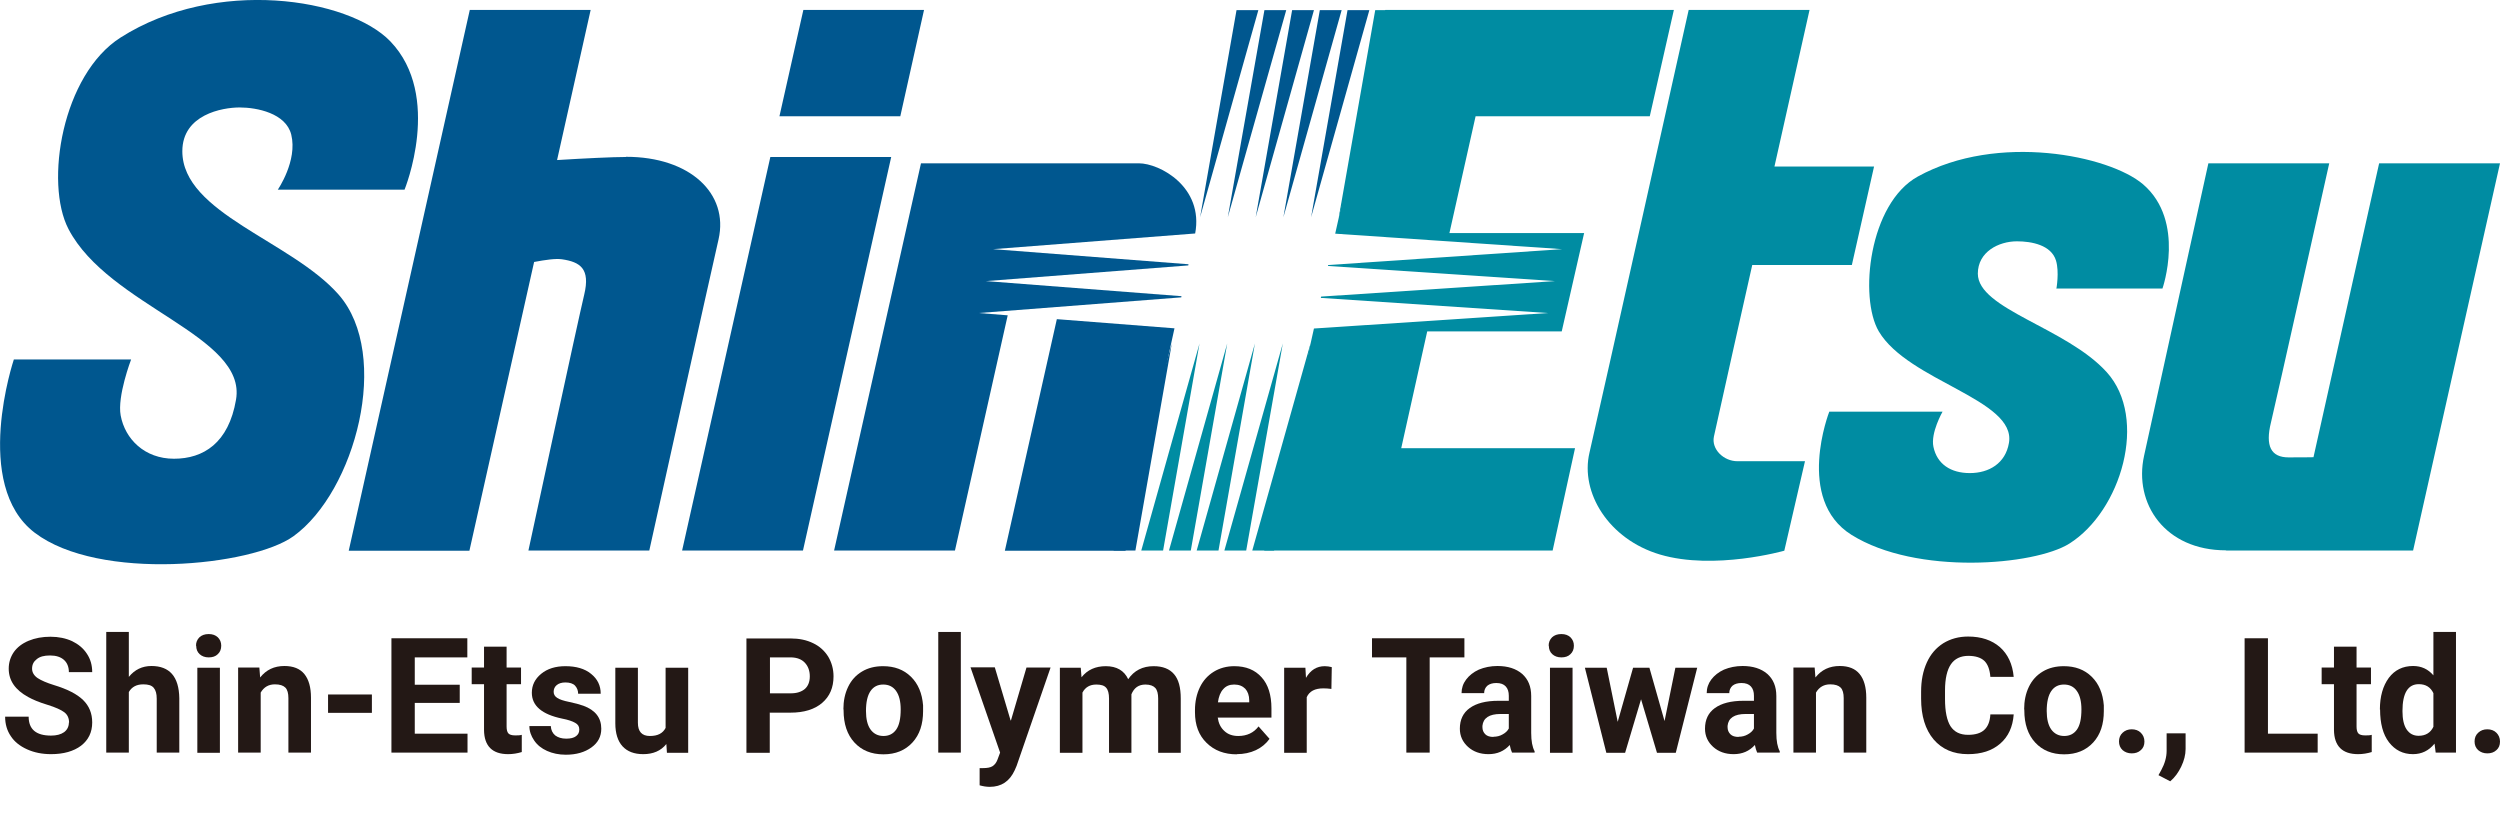 <svg width="180" height="60" viewBox="0 0 180 60" fill="none" xmlns="http://www.w3.org/2000/svg">
<g clip-path="url(#clip0_10_61)">
<path d="M20 13.658H29.126C29.126 13.658 31.885 6.911 28.101 2.974C25.096 -0.138 15.533 -1.652 8.689 2.698C4.481 5.369 3.197 13.162 4.932 16.494C7.842 22.07 17.787 24.163 16.994 28.775C16.462 31.9 14.645 33.029 12.527 33.029C10.41 33.029 9.003 31.611 8.689 29.917C8.429 28.527 9.44 25.883 9.44 25.883H0.997C0.997 25.883 -2.036 34.901 2.5 38.357C7.131 41.882 18.142 40.766 21.134 38.605C25.574 35.397 28.197 25.567 24.385 21.216C20.984 17.347 13.128 15.351 13.128 10.89C13.128 8.247 16.011 7.737 17.254 7.737C18.497 7.737 20.587 8.151 20.97 9.693C21.434 11.579 20 13.658 20 13.658Z" fill="#00578F"/>
<path d="M148.033 20.776H155.697C155.697 20.776 157.391 15.929 154.303 13.272C151.872 11.193 143.825 9.541 138.087 12.708C134.563 14.649 133.839 21.423 135.273 23.86C137.404 27.453 145.178 28.761 144.645 31.886C144.399 33.359 143.21 34.062 141.831 34.062C140.451 34.062 139.467 33.414 139.208 32.175C138.989 31.17 139.863 29.642 139.863 29.642H131.708C131.708 29.642 129.235 35.962 133.306 38.508C137.992 41.441 146.489 40.711 148.989 39.142C152.719 36.801 154.699 30.124 151.68 26.792C148.771 23.584 142.404 22.262 142.404 19.702C142.404 18.132 143.907 17.375 145.219 17.375C146.271 17.375 147.691 17.637 148.033 18.765C148.279 19.592 148.06 20.789 148.06 20.789L148.033 20.776Z" fill="#008CA2"/>
<path d="M45.055 11.303C44.139 11.303 42.117 11.4 40.109 11.524L42.527 0.716H33.825L25.109 39.651H33.798L38.456 18.862C39.262 18.71 40.014 18.6 40.465 18.669C41.776 18.862 42.514 19.344 42.063 21.216C41.612 23.089 38.046 39.637 38.046 39.637H46.749C46.749 39.637 51.161 19.715 51.735 17.237C52.486 13.933 49.672 11.29 45.082 11.29L45.055 11.303Z" fill="#00578F"/>
<path d="M64.822 8.371L66.53 0.716H57.842L56.12 8.371H64.822Z" fill="#00578F"/>
<path d="M55.465 11.303L49.112 39.637H57.814L64.167 11.303H55.465Z" fill="#00578F"/>
<path d="M133.333 19.082L134.932 11.992H127.76L130.287 0.716H121.585C121.585 0.716 115.219 29.243 114.44 32.602C113.77 35.452 115.806 38.825 119.522 39.927C123.429 41.083 128.47 39.651 128.47 39.651L129.959 33.208H125.096C124.098 33.208 123.21 32.34 123.402 31.432C123.593 30.509 126.161 19.082 126.161 19.082H133.32H133.333Z" fill="#008CA2"/>
<path d="M160.287 39.637H173.743L180 11.758H171.298L166.571 32.919C166.571 32.919 166.052 32.932 164.781 32.932C163.511 32.932 163.087 32.12 163.511 30.413C163.825 29.133 167.705 11.758 167.705 11.758H159.003C159.003 11.758 154.932 30.234 154.372 32.822C153.62 36.264 155.874 39.624 160.273 39.624L160.287 39.637Z" fill="#008CA2"/>
<path d="M70.465 22.538L85.055 21.409C85.055 21.409 85.055 21.354 85.068 21.326L70.984 20.239L85.56 19.11C85.56 19.11 85.56 19.055 85.574 19.027L71.503 17.939L86.052 16.811C86.68 13.465 83.497 11.758 81.995 11.758H66.311L60.055 39.637H68.757L72.555 22.703L70.465 22.538Z" fill="#00578F"/>
<path d="M76.093 22.978L72.35 39.651H81.038C81.038 39.651 83.074 30.399 84.563 23.639L76.079 22.978H76.093Z" fill="#00578F"/>
<path d="M118.784 8.371L120.519 0.716H99.74L96.134 16.824L112.473 17.939L95.628 19.082L95.615 19.151L111.954 20.239L95.123 21.354L95.096 21.45L111.434 22.538L94.604 23.653L91.025 39.637H111.79L113.402 32.272H100.888L102.76 23.86H112.445L114.057 16.783H104.358L106.243 8.371H118.784Z" fill="#008CA2"/>
<path d="M96.393 15.64L99.016 0.73H100.587L96.393 15.64Z" fill="#008CA2"/>
<path d="M94.399 15.64L97.022 0.73H98.593L94.399 15.64Z" fill="#00578F"/>
<path d="M92.404 15.64L95.027 0.73H96.598L92.404 15.64Z" fill="#00578F"/>
<path d="M90.41 15.64L93.033 0.73H94.604L90.41 15.64Z" fill="#00578F"/>
<path d="M88.402 15.64L91.038 0.73H92.609L88.402 15.64Z" fill="#00578F"/>
<path d="M86.407 15.64L89.03 0.73H90.601L86.407 15.64Z" fill="#00578F"/>
<path d="M84.372 24.727L81.749 39.637H80.178L84.372 24.727Z" fill="#00578F"/>
<path d="M86.366 24.727L83.743 39.637H82.172L86.366 24.727Z" fill="#008CA2"/>
<path d="M88.361 24.727L85.738 39.637H84.167L88.361 24.727Z" fill="#008CA2"/>
<path d="M90.355 24.727L87.732 39.637H86.161L90.355 24.727Z" fill="#008CA2"/>
<path d="M92.363 24.727L89.727 39.637H88.156L92.363 24.727Z" fill="#008CA2"/>
<path d="M94.358 24.727L91.735 39.637H90.164L94.358 24.727Z" fill="#008CA2"/>
<path d="M4.973 52.027C4.973 51.71 4.863 51.462 4.631 51.283C4.413 51.118 4.003 50.925 3.415 50.746C2.828 50.568 2.363 50.375 2.022 50.182C1.093 49.673 0.628 48.998 0.628 48.144C0.628 47.704 0.751 47.305 0.997 46.947C1.243 46.602 1.598 46.327 2.063 46.134C2.527 45.942 3.046 45.845 3.634 45.845C4.221 45.845 4.74 45.955 5.191 46.162C5.642 46.382 5.997 46.671 6.257 47.071C6.516 47.456 6.639 47.897 6.639 48.392H4.959C4.959 48.02 4.836 47.718 4.604 47.511C4.372 47.305 4.044 47.194 3.607 47.194C3.169 47.194 2.869 47.277 2.65 47.456C2.418 47.635 2.309 47.855 2.309 48.144C2.309 48.406 2.445 48.64 2.705 48.819C2.978 48.998 3.361 49.163 3.893 49.328C4.85 49.618 5.546 49.975 5.984 50.402C6.421 50.829 6.639 51.366 6.639 52.013C6.639 52.729 6.366 53.28 5.833 53.693C5.301 54.092 4.577 54.299 3.675 54.299C3.046 54.299 2.473 54.188 1.954 53.954C1.434 53.72 1.038 53.404 0.779 53.004C0.505 52.605 0.369 52.137 0.369 51.6H2.063C2.063 52.509 2.596 52.963 3.675 52.963C4.071 52.963 4.385 52.88 4.617 52.715C4.836 52.55 4.959 52.316 4.959 52.027H4.973Z" fill="#231815"/>
<path d="M9.276 48.736C9.699 48.213 10.246 47.952 10.902 47.952C12.213 47.952 12.883 48.723 12.91 50.265V54.188H11.284V50.306C11.284 49.948 11.216 49.7 11.066 49.521C10.915 49.342 10.669 49.273 10.314 49.273C9.836 49.273 9.495 49.452 9.276 49.824V54.188H7.65V45.501H9.276V48.736Z" fill="#231815"/>
<path d="M14.112 46.492C14.112 46.244 14.194 46.052 14.358 45.886C14.522 45.735 14.74 45.652 15.027 45.652C15.314 45.652 15.519 45.735 15.683 45.886C15.847 46.052 15.929 46.244 15.929 46.492C15.929 46.74 15.847 46.947 15.683 47.098C15.519 47.263 15.3 47.332 15.027 47.332C14.754 47.332 14.536 47.249 14.372 47.098C14.208 46.947 14.126 46.74 14.126 46.492H14.112ZM15.833 54.202H14.208V48.076H15.833V54.202Z" fill="#231815"/>
<path d="M18.675 48.076L18.73 48.778C19.167 48.227 19.74 47.952 20.478 47.952C21.12 47.952 21.598 48.144 21.913 48.53C22.227 48.915 22.391 49.48 22.391 50.237V54.188H20.765V50.265C20.765 49.92 20.697 49.659 20.546 49.507C20.396 49.356 20.15 49.273 19.795 49.273C19.344 49.273 19.003 49.466 18.77 49.865V54.188H17.145V48.062H18.675V48.076Z" fill="#231815"/>
<path d="M26.776 51.325H23.62V50.003H26.776V51.325Z" fill="#231815"/>
<path d="M33.101 50.609H29.863V52.825H33.661V54.188H28.183V45.955H33.648V47.332H29.863V49.301H33.101V50.623V50.609Z" fill="#231815"/>
<path d="M36.475 46.561V48.062H37.514V49.26H36.475V52.316C36.475 52.536 36.516 52.702 36.598 52.798C36.68 52.894 36.844 52.949 37.09 52.949C37.268 52.949 37.432 52.949 37.568 52.908V54.147C37.254 54.243 36.926 54.299 36.585 54.299C35.451 54.299 34.863 53.72 34.85 52.564V49.26H33.962V48.062H34.85V46.561H36.475Z" fill="#231815"/>
<path d="M41.708 52.509C41.708 52.302 41.612 52.151 41.407 52.041C41.216 51.931 40.902 51.82 40.465 51.738C39.016 51.435 38.292 50.815 38.292 49.879C38.292 49.342 38.511 48.888 38.962 48.516C39.413 48.144 40 47.965 40.71 47.965C41.475 47.965 42.104 48.144 42.555 48.516C43.019 48.888 43.251 49.356 43.251 49.948H41.626C41.626 49.714 41.544 49.521 41.407 49.37C41.27 49.218 41.025 49.136 40.71 49.136C40.437 49.136 40.232 49.205 40.082 49.328C39.932 49.452 39.863 49.618 39.863 49.81C39.863 49.989 39.945 50.141 40.123 50.251C40.287 50.361 40.574 50.457 40.984 50.54C41.394 50.623 41.735 50.719 42.008 50.815C42.869 51.132 43.292 51.683 43.292 52.468C43.292 53.032 43.06 53.472 42.582 53.817C42.104 54.161 41.489 54.34 40.738 54.34C40.232 54.34 39.781 54.243 39.385 54.065C38.989 53.886 38.675 53.638 38.456 53.307C38.238 52.991 38.115 52.647 38.115 52.275H39.658C39.672 52.564 39.781 52.784 39.973 52.949C40.178 53.101 40.437 53.183 40.765 53.183C41.079 53.183 41.312 53.128 41.475 53.004C41.639 52.88 41.708 52.729 41.708 52.536V52.509Z" fill="#231815"/>
<path d="M47.978 53.569C47.582 54.065 47.022 54.299 46.312 54.299C45.656 54.299 45.164 54.106 44.822 53.734C44.481 53.362 44.303 52.798 44.303 52.082V48.076H45.929V52.041C45.929 52.674 46.216 52.991 46.79 52.991C47.363 52.991 47.719 52.798 47.923 52.412V48.076H49.549V54.202H48.019L47.978 53.583V53.569Z" fill="#231815"/>
<path d="M55.423 51.297V54.202H53.743V45.969H56.926C57.541 45.969 58.074 46.079 58.552 46.313C59.016 46.534 59.372 46.864 59.631 47.277C59.877 47.69 60.014 48.172 60.014 48.695C60.014 49.507 59.74 50.141 59.194 50.609C58.648 51.077 57.883 51.311 56.913 51.311H55.437L55.423 51.297ZM55.423 49.92H56.926C57.377 49.92 57.705 49.81 57.951 49.604C58.183 49.397 58.306 49.094 58.306 48.695C58.306 48.296 58.183 47.965 57.951 47.718C57.719 47.47 57.391 47.346 56.981 47.332H55.437V49.92H55.423Z" fill="#231815"/>
<path d="M60.724 51.077C60.724 50.471 60.833 49.934 61.066 49.452C61.298 48.971 61.626 48.612 62.063 48.351C62.5 48.089 63.005 47.965 63.579 47.965C64.399 47.965 65.068 48.213 65.587 48.723C66.107 49.232 66.393 49.92 66.462 50.788V51.201C66.462 52.137 66.216 52.894 65.697 53.459C65.178 54.023 64.481 54.312 63.607 54.312C62.732 54.312 62.035 54.023 61.516 53.459C60.997 52.894 60.738 52.123 60.738 51.146V51.077H60.724ZM62.35 51.187C62.35 51.765 62.459 52.22 62.678 52.523C62.896 52.825 63.21 52.991 63.607 52.991C64.003 52.991 64.303 52.839 64.522 52.536C64.74 52.233 64.85 51.752 64.85 51.077C64.85 50.513 64.74 50.058 64.522 49.755C64.303 49.439 63.989 49.287 63.593 49.287C63.197 49.287 62.896 49.439 62.678 49.755C62.459 50.072 62.35 50.554 62.35 51.201V51.187Z" fill="#231815"/>
<path d="M69.18 54.188H67.555V45.501H69.18V54.188Z" fill="#231815"/>
<path d="M72.787 51.876L73.907 48.062H75.642L73.197 55.138L73.06 55.455C72.691 56.254 72.104 56.653 71.257 56.653C71.025 56.653 70.779 56.612 70.533 56.543V55.304H70.779C71.079 55.304 71.311 55.262 71.462 55.166C71.612 55.07 71.735 54.918 71.817 54.698L72.008 54.188L69.877 48.048H71.626L72.76 51.862L72.787 51.876Z" fill="#231815"/>
<path d="M77.814 48.076L77.869 48.764C78.292 48.227 78.88 47.965 79.618 47.965C80.396 47.965 80.943 48.282 81.23 48.902C81.653 48.282 82.268 47.965 83.06 47.965C83.716 47.965 84.208 48.158 84.535 48.544C84.863 48.929 85.014 49.507 85.014 50.292V54.202H83.388V50.292C83.388 49.948 83.32 49.686 83.183 49.535C83.046 49.383 82.814 49.287 82.473 49.287C81.981 49.287 81.653 49.521 81.462 49.989V54.202H79.85V50.292C79.85 49.934 79.781 49.673 79.645 49.521C79.508 49.356 79.276 49.287 78.934 49.287C78.47 49.287 78.142 49.48 77.937 49.865V54.202H76.311V48.076H77.828H77.814Z" fill="#231815"/>
<path d="M89.044 54.312C88.156 54.312 87.432 54.037 86.872 53.486C86.311 52.936 86.038 52.206 86.038 51.283V51.132C86.038 50.513 86.161 49.962 86.393 49.48C86.626 48.998 86.967 48.626 87.391 48.365C87.814 48.103 88.32 47.965 88.866 47.965C89.7 47.965 90.355 48.227 90.833 48.764C91.311 49.287 91.544 50.044 91.544 51.008V51.669H87.678C87.732 52.068 87.882 52.385 88.156 52.633C88.415 52.88 88.757 52.991 89.153 52.991C89.781 52.991 90.273 52.757 90.615 52.302L91.407 53.197C91.161 53.541 90.833 53.817 90.424 54.01C90.014 54.202 89.549 54.299 89.044 54.299V54.312ZM88.853 49.287C88.525 49.287 88.265 49.397 88.074 49.618C87.869 49.838 87.746 50.154 87.691 50.568H89.945V50.43C89.945 50.072 89.836 49.783 89.659 49.59C89.467 49.397 89.208 49.287 88.866 49.287H88.853Z" fill="#231815"/>
<path d="M95.874 49.604C95.656 49.576 95.465 49.562 95.287 49.562C94.672 49.562 94.276 49.769 94.085 50.196V54.202H92.459V48.076H93.989L94.03 48.805C94.358 48.241 94.809 47.965 95.382 47.965C95.56 47.965 95.724 47.993 95.888 48.034L95.861 49.604H95.874Z" fill="#231815"/>
<path d="M105.437 47.332H102.937V54.188H101.257V47.332H98.784V45.955H105.437V47.332Z" fill="#231815"/>
<path d="M108.866 54.188C108.798 54.037 108.743 53.858 108.702 53.638C108.306 54.078 107.801 54.299 107.172 54.299C106.571 54.299 106.079 54.12 105.697 53.775C105.314 53.431 105.109 52.991 105.109 52.468C105.109 51.82 105.342 51.325 105.82 50.981C106.298 50.636 106.981 50.457 107.883 50.457H108.634V50.099C108.634 49.81 108.566 49.59 108.415 49.425C108.265 49.26 108.046 49.177 107.732 49.177C107.459 49.177 107.24 49.246 107.09 49.37C106.94 49.507 106.858 49.686 106.858 49.907H105.232C105.232 49.549 105.342 49.218 105.56 48.929C105.779 48.64 106.079 48.392 106.475 48.213C106.872 48.048 107.322 47.952 107.814 47.952C108.566 47.952 109.153 48.144 109.59 48.516C110.027 48.902 110.246 49.425 110.246 50.113V52.77C110.246 53.349 110.328 53.789 110.492 54.092V54.188H108.852H108.866ZM107.527 53.046C107.773 53.046 107.992 52.991 108.183 52.88C108.388 52.77 108.538 52.633 108.634 52.454V51.407H108.033C107.227 51.407 106.79 51.697 106.735 52.261V52.357C106.735 52.564 106.803 52.729 106.94 52.867C107.077 53.004 107.281 53.059 107.527 53.059V53.046Z" fill="#231815"/>
<path d="M111.503 46.492C111.503 46.244 111.585 46.052 111.749 45.886C111.913 45.735 112.131 45.652 112.418 45.652C112.705 45.652 112.91 45.735 113.074 45.886C113.238 46.052 113.32 46.244 113.32 46.492C113.32 46.74 113.238 46.947 113.074 47.098C112.91 47.263 112.691 47.332 112.418 47.332C112.145 47.332 111.926 47.249 111.762 47.098C111.598 46.947 111.516 46.74 111.516 46.492H111.503ZM113.224 54.202H111.598V48.076H113.224V54.202Z" fill="#231815"/>
<path d="M119.836 51.972L120.628 48.076H122.199L120.656 54.202H119.303L118.156 50.347L117.008 54.202H115.656L114.112 48.076H115.683L116.475 51.972L117.582 48.076H118.757L119.863 51.972H119.836Z" fill="#231815"/>
<path d="M126.516 54.188C126.448 54.037 126.393 53.858 126.352 53.638C125.956 54.078 125.451 54.299 124.822 54.299C124.221 54.299 123.73 54.12 123.347 53.775C122.965 53.431 122.76 52.991 122.76 52.468C122.76 51.82 122.992 51.325 123.47 50.981C123.948 50.636 124.631 50.457 125.533 50.457H126.284V50.099C126.284 49.81 126.216 49.59 126.066 49.425C125.915 49.26 125.697 49.177 125.383 49.177C125.109 49.177 124.891 49.246 124.74 49.37C124.59 49.507 124.508 49.686 124.508 49.907H122.883C122.883 49.549 122.992 49.218 123.21 48.929C123.429 48.64 123.73 48.392 124.126 48.213C124.522 48.048 124.973 47.952 125.464 47.952C126.216 47.952 126.803 48.144 127.24 48.516C127.678 48.902 127.896 49.425 127.896 50.113V52.77C127.896 53.349 127.978 53.789 128.142 54.092V54.188H126.503H126.516ZM125.178 53.046C125.424 53.046 125.642 52.991 125.833 52.88C126.038 52.77 126.189 52.633 126.284 52.454V51.407H125.683C124.877 51.407 124.44 51.697 124.385 52.261V52.357C124.385 52.564 124.454 52.729 124.59 52.867C124.727 53.004 124.932 53.059 125.178 53.059V53.046Z" fill="#231815"/>
<path d="M130.656 48.076L130.71 48.778C131.148 48.227 131.721 47.952 132.459 47.952C133.101 47.952 133.579 48.144 133.893 48.53C134.208 48.915 134.372 49.48 134.372 50.237V54.188H132.746V50.265C132.746 49.92 132.678 49.659 132.527 49.507C132.377 49.356 132.131 49.273 131.776 49.273C131.325 49.273 130.984 49.466 130.751 49.865V54.188H129.126V48.062H130.656V48.076Z" fill="#231815"/>
<path d="M144.986 51.449C144.918 52.33 144.604 53.032 144.016 53.541C143.429 54.051 142.664 54.299 141.694 54.299C140.642 54.299 139.822 53.941 139.221 53.239C138.62 52.523 138.32 51.545 138.32 50.306V49.797C138.32 48.998 138.456 48.31 138.73 47.704C139.003 47.098 139.399 46.644 139.918 46.313C140.437 45.997 141.025 45.831 141.708 45.831C142.65 45.831 143.415 46.093 143.989 46.589C144.563 47.098 144.904 47.814 144.986 48.736H143.306C143.265 48.2 143.115 47.814 142.869 47.58C142.623 47.346 142.227 47.222 141.721 47.222C141.161 47.222 140.738 47.428 140.465 47.828C140.191 48.227 140.041 48.86 140.041 49.714V50.334C140.041 51.228 140.178 51.876 140.437 52.288C140.71 52.702 141.12 52.908 141.708 52.908C142.227 52.908 142.623 52.784 142.869 52.55C143.128 52.316 143.279 51.944 143.306 51.435H144.986V51.449Z" fill="#231815"/>
<path d="M145.738 51.077C145.738 50.471 145.847 49.934 146.079 49.452C146.311 48.971 146.639 48.612 147.077 48.351C147.514 48.089 148.019 47.965 148.593 47.965C149.413 47.965 150.082 48.213 150.601 48.723C151.12 49.232 151.407 49.92 151.475 50.788V51.201C151.475 52.137 151.23 52.894 150.71 53.459C150.191 54.023 149.495 54.312 148.62 54.312C147.746 54.312 147.049 54.023 146.53 53.459C146.011 52.894 145.751 52.123 145.751 51.146V51.077H145.738ZM147.363 51.187C147.363 51.765 147.473 52.22 147.691 52.523C147.91 52.825 148.224 52.991 148.62 52.991C149.016 52.991 149.317 52.839 149.536 52.536C149.754 52.233 149.863 51.752 149.863 51.077C149.863 50.513 149.754 50.058 149.536 49.755C149.317 49.439 149.003 49.287 148.607 49.287C148.21 49.287 147.91 49.439 147.691 49.755C147.473 50.072 147.363 50.554 147.363 51.201V51.187Z" fill="#231815"/>
<path d="M152.568 53.39C152.568 53.128 152.65 52.922 152.828 52.757C153.005 52.591 153.224 52.509 153.484 52.509C153.743 52.509 153.975 52.591 154.139 52.757C154.303 52.922 154.399 53.128 154.399 53.39C154.399 53.651 154.317 53.858 154.139 54.01C153.962 54.175 153.743 54.243 153.484 54.243C153.224 54.243 153.005 54.161 152.828 54.01C152.65 53.844 152.568 53.638 152.568 53.39Z" fill="#231815"/>
<path d="M156.257 56.254L155.41 55.813L155.615 55.441C155.861 54.987 155.997 54.519 155.997 54.065V52.798H157.363V53.927C157.363 54.34 157.254 54.767 157.049 55.194C156.844 55.62 156.585 55.978 156.257 56.254Z" fill="#231815"/>
<path d="M163.292 52.825H166.872V54.188H161.612V45.955H163.292V52.825Z" fill="#231815"/>
<path d="M169.672 46.561V48.062H170.71V49.26H169.672V52.316C169.672 52.536 169.713 52.702 169.795 52.798C169.877 52.894 170.041 52.949 170.287 52.949C170.465 52.949 170.628 52.949 170.765 52.908V54.147C170.451 54.243 170.123 54.299 169.781 54.299C168.648 54.299 168.06 53.72 168.046 52.564V49.26H167.159V48.062H168.046V46.561H169.672Z" fill="#231815"/>
<path d="M171.352 51.091C171.352 50.141 171.571 49.383 171.995 48.805C172.418 48.241 173.005 47.952 173.743 47.952C174.331 47.952 174.822 48.172 175.205 48.626V45.501H176.831V54.188H175.369L175.287 53.541C174.877 54.051 174.358 54.299 173.73 54.299C173.019 54.299 172.445 54.01 172.008 53.445C171.571 52.88 171.366 52.082 171.366 51.077L171.352 51.091ZM172.978 51.201C172.978 51.779 173.074 52.22 173.279 52.523C173.484 52.825 173.771 52.977 174.139 52.977C174.645 52.977 175 52.757 175.205 52.33V49.907C175 49.48 174.658 49.26 174.153 49.26C173.374 49.26 172.978 49.907 172.978 51.187V51.201Z" fill="#231815"/>
<path d="M178.169 53.39C178.169 53.128 178.251 52.922 178.429 52.757C178.607 52.591 178.825 52.509 179.085 52.509C179.344 52.509 179.577 52.591 179.74 52.757C179.904 52.922 180 53.128 180 53.39C180 53.651 179.918 53.858 179.74 54.01C179.563 54.175 179.344 54.243 179.085 54.243C178.825 54.243 178.607 54.161 178.429 54.01C178.251 53.844 178.169 53.638 178.169 53.39Z" fill="#231815"/>
</g>
<defs>
<clipPath id="clip0_10_61">
<rect width="180" height="60" fill="white"/>
</clipPath>
</defs>
</svg>
